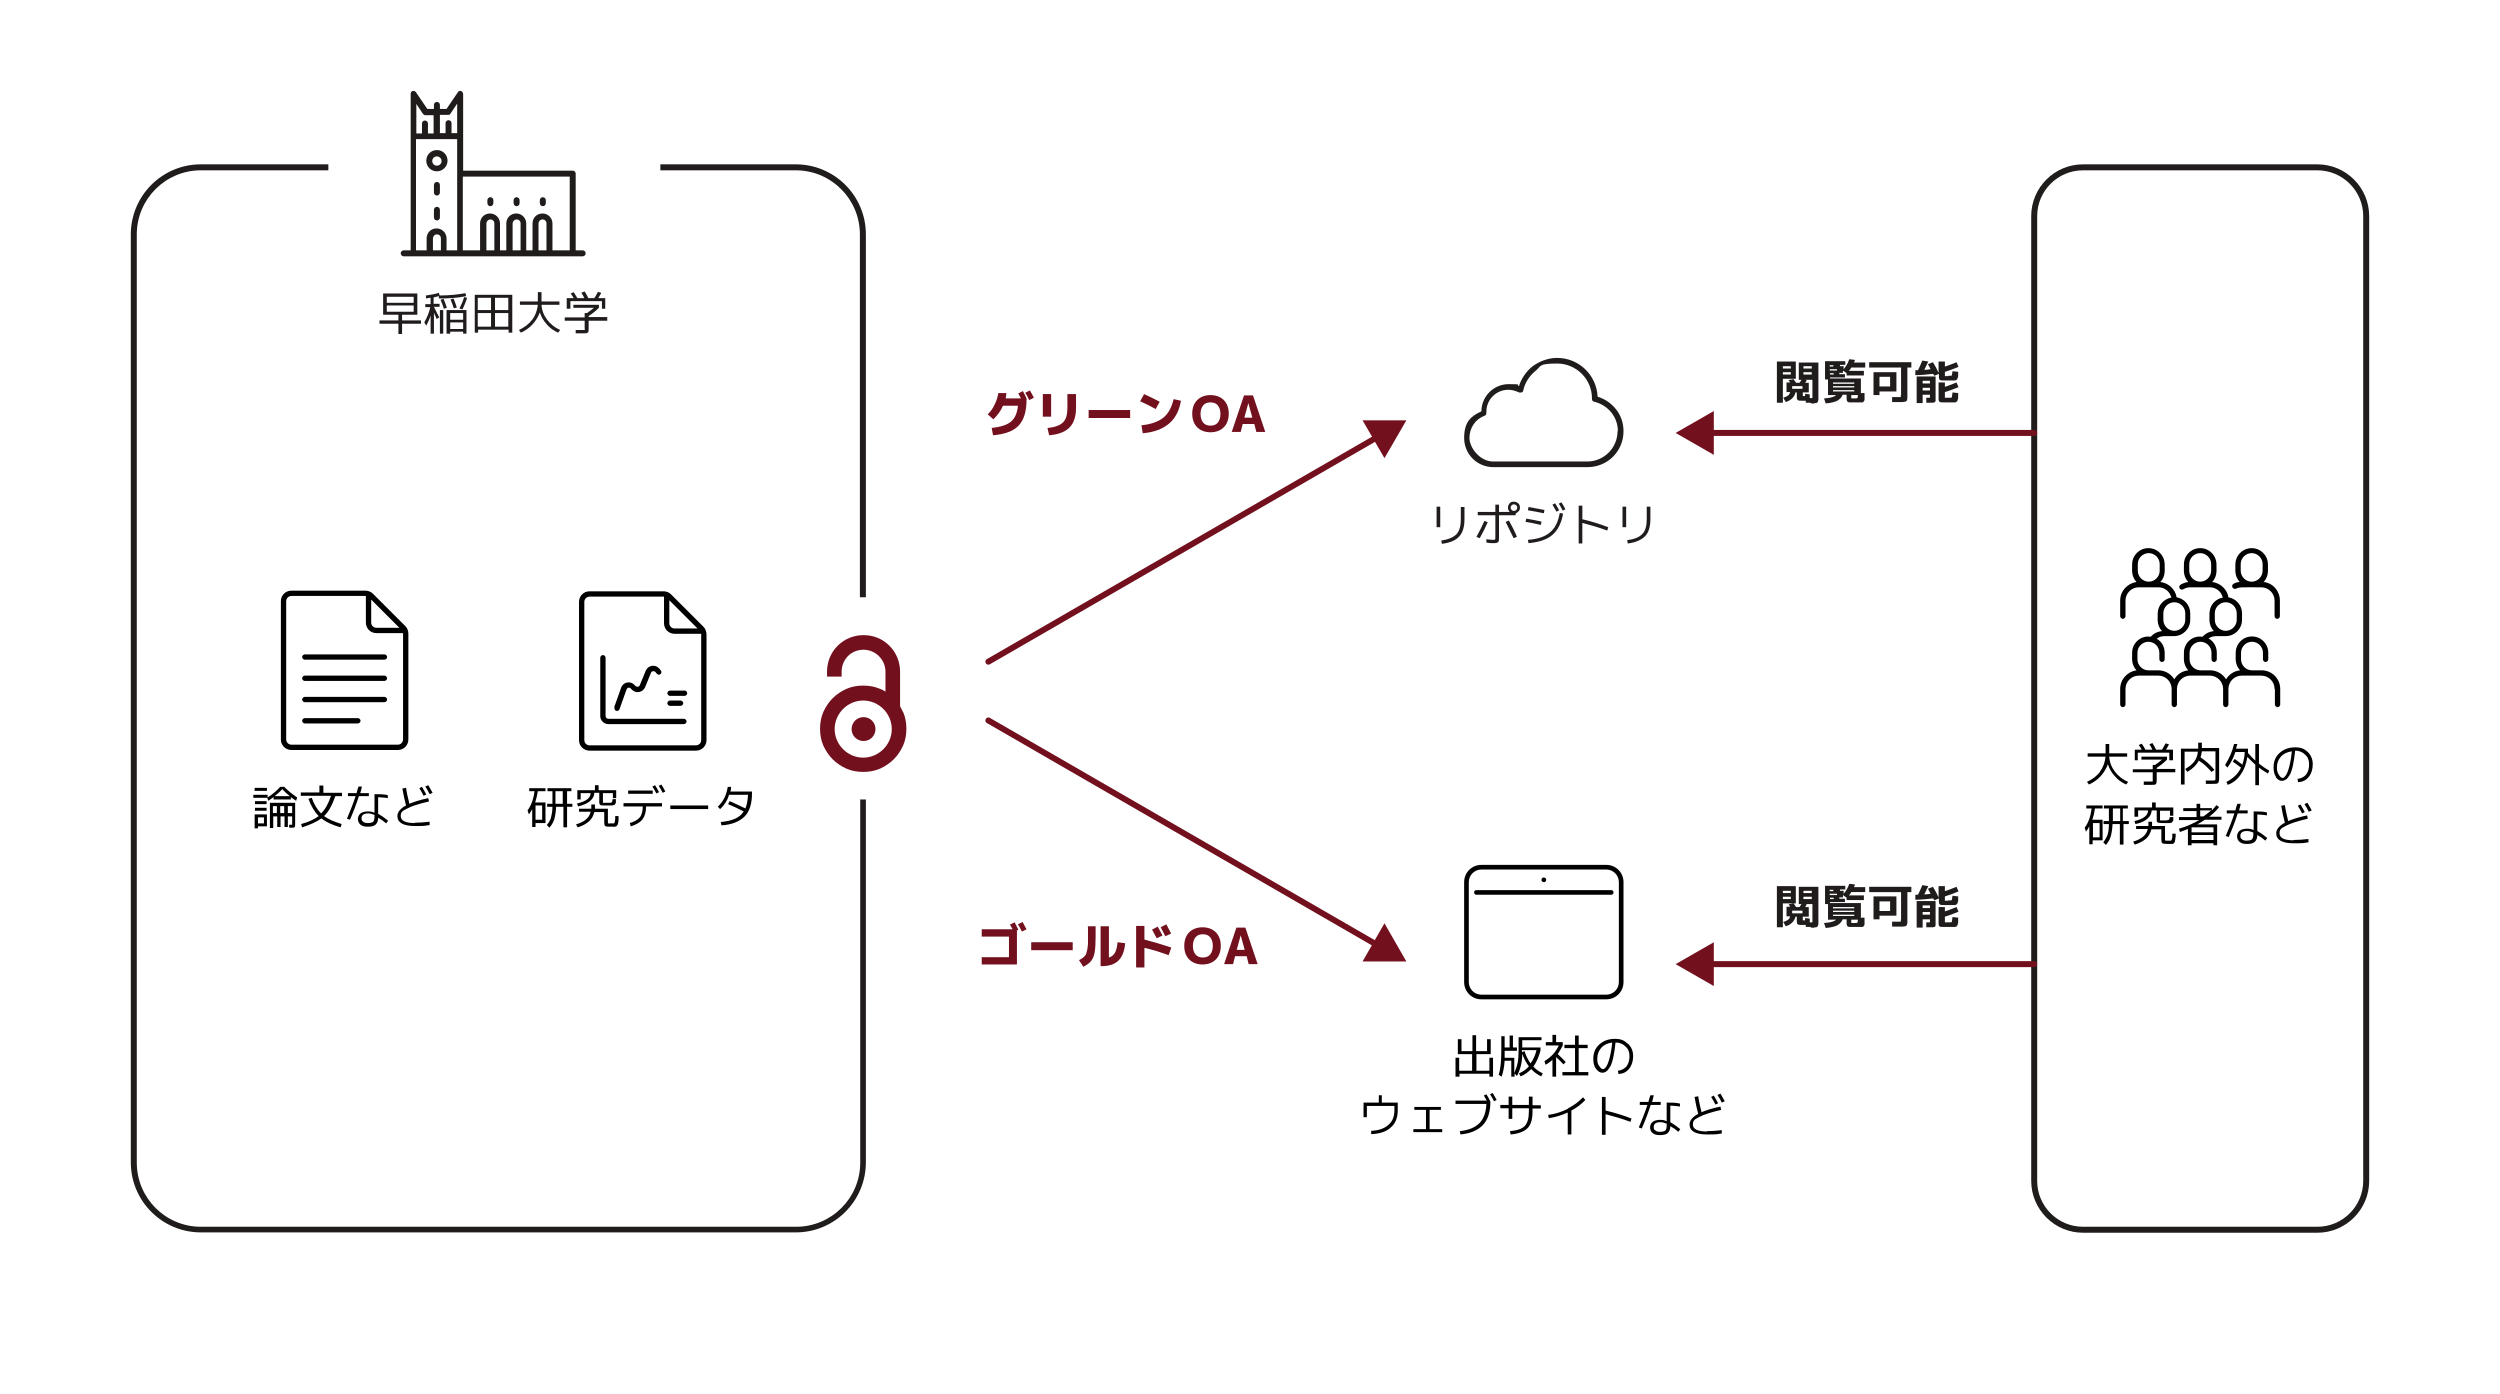 <?xml version="1.0" encoding="UTF-8"?>
<svg xmlns="http://www.w3.org/2000/svg" version="1.1" viewBox="0 0 753 420">
  <defs>
    <style>
      .cls-1, .cls-2 {
        fill: none;
      }

      .cls-3 {
        fill: #73101e;
      }

      .cls-2 {
        stroke: #73101e;
        stroke-linecap: round;
        stroke-linejoin: round;
        stroke-width: 1.8px;
      }

      .cls-4 {
        fill: #201c1c;
      }
    </style>
  </defs>
  <!-- Generator: Adobe Illustrator 28.7.1, SVG Export Plug-In . SVG Version: 1.2.0 Build 142)  -->
  <g>
    <g id="_レイヤー_1" data-name="レイヤー_1">
      <g id="before">
        <g id="outline">
          <rect class="cls-1" width="753" height="420"/>
        </g>
        <g id="outside">
          <path id="icon_x5F_human" d="M632.5,232.4c1-1.3,1.5-2.8,1.7-4.5h-5.4v-1h5.4v-2.8h1.1v2.8h5.4v1h-5.4c.1,1.7.7,3.2,1.7,4.5,1,1.3,2.3,2.4,4,3.1l-.6.8c-1.3-.6-2.5-1.4-3.4-2.5-1-1.1-1.7-2.3-2.1-3.6-.5,1.3-1.2,2.5-2.2,3.6-1,1.1-2.2,1.9-3.5,2.5l-.6-.8c1.7-.8,3-1.8,4-3.1ZM642.9,229h1v-2.3h9.5v2.3h1.1v-3.2h-2.1c.3-.5.6-1,.9-1.6l-1-.3c-.4.7-.8,1.4-1.1,1.9h-1.8c-.3-.7-.7-1.3-1.1-2l-.9.4c.3.4.6.9.9,1.6h-2.1c-.4-.7-.7-1.3-1.1-1.8l-.9.4c.3.4.6.9.9,1.4h-2.1v3.2ZM642.4,232.6h6v2.2c0,.3,0,.5,0,.6,0,0-.3,0-.6,0s-1,0-2.1,0v1c1.2,0,1.9,0,2.2,0,.8,0,1.2,0,1.4-.2.2-.2.3-.6.3-1.3v-2.3h5.6v-1h-5.6v-.3c1.2-.8,2.2-1.6,3.1-2.5v-.9h-7.7v.9h6.2c-.7.6-1.4,1.1-2.1,1.6h-.7v1.3h-6v1ZM662.1,223.9v1.6h-5.2v10.8h1.1v-9.9h4c-.1,1.2-.5,2.2-1.1,3-.6.8-1.5,1.5-2.7,2.2l.6.9c1.6-.9,2.8-2.1,3.5-3.4,1.3.8,2.6,2,3.8,3.4l.9-.6c-1.2-1.5-2.6-2.7-4.2-3.8.2-.6.3-1.2.4-1.8h4.1v8c0,.4,0,.6-.1.7,0,0-.3.1-.7.1s-.8,0-2.1,0v1c1.3,0,2.1,0,2.2,0,.8,0,1.3,0,1.5-.3.2-.2.3-.7.3-1.5v-9h-5.2v-1.6h-1.1ZM680.4,224.1h-1.1v5c-.8-.7-1.5-1.5-2.2-2.3,0-.4,0-.9,0-1.3h-3.6c.1-.4.2-.9.4-1.4h-1c-.5,2.2-1.5,4.4-2.7,6.3l.7.8c1-1.3,1.8-2.9,2.4-4.7h2.8c0,1.3-.3,2.6-.7,3.8-1.1-.8-1.8-1.3-2.3-1.7l-.6.8c.7.5,1.6,1.1,2.5,1.8-.5,1-1.1,1.9-1.9,2.6-.8.7-1.6,1.3-2.5,1.7l.4.9c1.6-.6,2.9-1.6,3.9-3.1,1-1.4,1.7-3.2,2-5.3.8.8,1.6,1.6,2.4,2.3v6.2h1.1v-5.3c.8.6,1.7,1.2,2.7,1.8l.4-.9c-1.1-.6-2.1-1.3-3.1-2.1v-5.9ZM685.6,234.1c-.6-.8-.8-1.8-.8-3,0-1.8.6-3.2,1.8-4.3,1.2-1.1,2.8-1.7,4.7-1.7s2.8.5,3.8,1.4c1,1,1.5,2.2,1.5,3.7s-.4,2.8-1.2,3.8c-.8,1-1.8,1.5-3.2,1.6l-.2-1c1.1-.1,2-.6,2.6-1.3.6-.8.9-1.8.9-3.1s-.4-2.2-1.2-2.9c-.8-.8-1.8-1.2-3-1.2-.2,1.8-.4,3.3-.7,4.6-.3,1.3-.6,2.2-1,2.8-.4.6-.7,1.1-1.1,1.3s-.7.4-1.2.4c-.7,0-1.3-.4-1.9-1.2ZM685.8,231.2c0,.9.2,1.6.6,2.2.4.6.7.9,1.1.9s.3,0,.5-.2.4-.4.6-.7c.2-.4.4-.8.6-1.4.2-.6.4-1.3.6-2.3.2-1,.4-2.1.5-3.4-1.4.2-2.5.7-3.3,1.6s-1.2,2-1.2,3.3ZM639.6,247.3h1.6v.9h-1.6v6.2h-1.1v-6.2h-2.2c-.1,1.7-.3,3-.6,3.9-.3.9-.8,1.7-1.4,2.4l-.8-.8c.5-.6.9-1.3,1.2-2,.3-.8.5-1.9.5-3.5h-1.6v-.9h1.6c0-.4,0-1.2,0-2.3v-1.5h-1.5v-.9h7.2v.9h-1.5v3.8ZM638.6,243.5h-2.2v1.5c0,1.1,0,1.8,0,2.3h2.2v-3.8ZM628.4,242.6h4.9v.9h-2.3c-.2,1.2-.4,2.4-.8,3.4h3.1v6.2h-3v1.2h-1v-5.4c-.3.6-.7,1.2-1,1.6l-.4-1.2c1.1-1.4,1.8-3.4,2.1-5.8h-1.6v-.9ZM630.4,252.2h2v-4.3h-2v4.3ZM654.3,252c0,.2,0,.4-.1.6s-.1.4-.1.4c0,0-.1.1-.2.2-.1,0-.2,0-.3,0,0,0-.3,0-.5,0-.5,0-.8,0-.9,0,0,0-.1-.2-.1-.4v-4h-3.9c0-.5,0-.9,0-1.3h-1.1c0,.4,0,.9,0,1.3h-3.7v.9h3.5c-.2,1-.7,1.7-1.4,2.3-.7.6-1.7,1.1-3,1.5l.5.9c1.5-.5,2.6-1.1,3.4-1.8s1.3-1.7,1.6-2.8h3v3.2c0,.5.1.8.3,1,.2.1.8.2,1.6.2s.5,0,.7,0c.2,0,.4,0,.6,0,.2,0,.3,0,.4-.1s.2-.1.3-.3.2-.2.2-.4c0-.1,0-.3.1-.6,0-.2,0-.5.1-.7,0-.3,0-.6,0-1h-1c0,.3,0,.7,0,.9ZM654.6,245.6v-2.4h-5.3v-1.5h-1.1v1.5h-5.3v2.8h1.1v-1.9h3c0,1.5-1.4,2.6-4.1,3.2l.3.9c1.6-.3,2.8-.9,3.6-1.6s1.2-1.5,1.3-2.5h1.5v2.9c0,.4,0,.6.3.7.2.1.6.2,1.1.2.2,0,.5,0,.9,0s.7,0,.9,0c.3,0,.6,0,.7,0,.2,0,.3,0,.5-.1.2,0,.3-.1.3-.2s.1-.2.2-.3.1-.3.1-.5c0-.2,0-.4,0-.7h-1.1c0,.4-.1.7-.2.8,0,0-.4.1-.8.2-.3,0-.5,0-.7,0s-.4,0-.7,0c-.3,0-.4,0-.5,0,0,0,0-.2,0-.4v-2.5h3v1.5h1.1ZM665.4,246h3.7v.9h-5c-.7.5-1.5,1-2.3,1.4h6v6.3h-1.1v-.6h-6.6v.6h-1.1v-4.9c-.8.3-1.6.6-2.4.9l-.3-1c2.2-.6,4.2-1.5,6.1-2.6h-6.1v-.9h5.3v-1.8h-4v-.9h4v-1.3h1.1v1.3h3.5v.7c.5-.5,1-1.1,1.4-1.6l.8.6c-.8,1-1.8,2-3.1,3ZM666.7,251.5h-6.6v1.5h6.6v-1.5ZM660.1,249.2v1.5h6.6v-1.5h-6.6ZM666,244.1h-3.3v1.8h1c.8-.6,1.6-1.2,2.3-1.8ZM677,245v-.9h-2.6c.2-.7.4-1.3.5-2h-1c-.2.4-.4,1.2-.6,2h-2.6v.9h2.3c-.7,2.2-1.6,4.4-2.6,6.8l.9.3c1.1-2.5,2-4.9,2.7-7.1h2.9ZM679.9,245.1v5.2c.9.5,1.9,1.2,3,2.1l-.6.8c-.9-.8-1.7-1.3-2.4-1.7,0,1-.3,1.6-.8,2.1-.5.4-1.2.6-2.3.6s-1.7-.2-2.2-.6c-.5-.4-.8-1-.8-1.7s.3-1.3.8-1.7c.5-.4,1.3-.6,2.2-.6s1.3.1,2,.4v-5.6c1.5,0,2.9,0,4,.3v.9c-1.1-.2-2-.2-3-.3ZM678.8,250.8c-.7-.3-1.4-.5-2-.5-1.3,0-2,.5-2,1.4s.2.8.5,1.1c.3.3.8.4,1.4.4s1.3-.1,1.6-.4c.3-.3.4-.8.4-1.6v-.3ZM694.1,242.2c.5.7.9,1.5,1.3,2.3l.9-.4c-.3-.6-.8-1.4-1.3-2.3l-.9.4ZM690.8,253.1c-2.8,0-4.2-.7-4.2-2.1s.7-1.6,2-2.3c1.3-.7,3.5-1.4,6.5-2.1l-.2-1c-2.4.5-4.3,1.1-5.7,1.7-.4-1.7-.8-3.3-1-4.8l-1.1.2c.3,1.9.7,3.6,1.1,5.1-1.7.9-2.6,2-2.6,3.2,0,2,1.8,3,5.3,3s2.8-.1,4.4-.3v-1c-1.7.2-3.1.3-4.4.3ZM693.4,245l.8-.4c-.4-.8-.9-1.6-1.3-2.3l-.8.4c.5.8.9,1.5,1.3,2.3ZM672.4,176.9c-.2-.4,0-.9.4-1.1.6-.3,1.2-.5,1.8-.5-1.8-2-1.2-4.1-1.3-5.3,0-2.7,2.2-4.9,4.9-4.9s4.9,2.2,4.9,4.9c-.1,1.2.5,3.4-1.3,5.3,2.8.3,4.9,2.7,4.9,5.6v4.7c0,.4-.4.8-.8.8s-.8-.4-.8-.8v-4.7c0-2.2-1.8-4-4-4-6.3,0-6.5-.1-7.6.4-.4.2-.9,0-1.1-.4ZM674.9,171.9c0,1.8,1.5,3.3,3.3,3.3s3.3-1.5,3.3-3.3v-2c0-1.8-1.5-3.3-3.3-3.3s-3.3,1.5-3.3,3.3v2ZM685.1,207.5c0-2.2-1.8-4-4-4h-5.9c-2.2,0-4,1.8-4,4v4.7c0,.4-.4.8-.8.8s-.8-.4-.8-.8v-4.7c0-2.2-1.8-4-4-4h-5.9c-2.2,0-4,1.8-4,4v4.7c0,.4-.4.8-.8.8s-.8-.4-.8-.8v-4.7c0-2.2-1.8-4-4-4h-5.9c-2.2,0-4,1.8-4,4v4.7c0,.4-.4.8-.8.8s-.8-.4-.8-.8v-4.7c0-2.9,2.2-5.2,4.9-5.6-1.8-2-1.2-4.1-1.3-5.3,0-3,2.7-5.3,5.6-4.8.9-1,2.1-1.6,3.4-1.7-1.8-2-1.2-4.1-1.3-5.3,0-2.4,1.8-4.4,4.1-4.8-.4-1.8-2-3.1-3.9-3.1h-5.9c-2.2,0-4,1.8-4,4v4.7c0,.4-.4.8-.8.8s-.8-.4-.8-.8v-4.7c0-2.9,2.2-5.2,4.9-5.6-1.8-2-1.2-4.1-1.3-5.3,0-2.7,2.2-4.9,4.9-4.9s4.9,2.2,4.9,4.9c-.1,1.2.5,3.4-1.3,5.3,2.5.3,4.5,2.2,4.9,4.6,2.3.4,4.1,2.4,4.1,4.8v2c0,2.7-2.2,4.9-4.9,4.9h-2.9c-.9,0-1.7.3-2.3.8,1.5.8,2.4,2.4,2.4,4.2v2c0,.4-.4.8-.8.8s-.8-.4-.8-.8v-2c0-1.8-1.5-3.3-3.3-3.3s-3.3,1.5-3.3,3.3v2c0,1.8,1.5,3.3,3.3,3.3h3c2,0,3.8,1.1,4.8,2.7.9-1.5,2.4-2.5,4.2-2.7-1.8-2-1.2-4.1-1.3-5.3,0-3,2.6-5.3,5.6-4.8.9-1,2.1-1.6,3.4-1.7-1.8-2-1.2-4.1-1.3-5.3,0-2.4,1.7-4.4,4-4.8-.4-1.8-2-3.1-3.9-3.1h-5.9c-.7,0-1.5.2-2.1.6-.4.2-.9.1-1.1-.3-.2-.4-.1-.9.3-1.1.7-.4,1.5-.7,2.3-.8-1.8-2-1.2-4.1-1.3-5.3,0-2.7,2.2-4.9,4.9-4.9s4.9,2.2,4.9,4.9c-.1,1.2.5,3.4-1.3,5.3,2.5.3,4.5,2.2,4.9,4.6,2.3.4,4.1,2.4,4.1,4.8v2c0,2.7-2.2,4.9-4.9,4.9h-2.9c-.9,0-1.7.3-2.3.7,1.5.8,2.5,2.4,2.5,4.3v2c0,.4-.4.8-.8.8s-.8-.4-.8-.8v-2c0-1.8-1.5-3.3-3.3-3.3s-3.3,1.5-3.3,3.3v2c0,1.8,1.5,3.3,3.3,3.3h2.9c2,0,3.8,1.1,4.8,2.7.9-1.5,2.4-2.5,4.2-2.7-1.8-2-1.2-4.1-1.3-5.3,0-2.7,2.2-4.9,4.9-4.9s4.9,2.2,4.9,4.9v2c0,.4-.4.8-.8.8s-.8-.4-.8-.8v-2c0-1.8-1.5-3.3-3.3-3.3s-3.3,1.5-3.3,3.3v2c0,1.8,1.5,3.3,3.3,3.3h2.9c3.1,0,5.6,2.5,5.6,5.6v4.7c0,.4-.4.8-.8.8s-.8-.4-.8-.8v-4.7ZM666,169.9c0-1.8-1.5-3.3-3.3-3.3s-3.3,1.5-3.3,3.3v2c0,1.8,1.5,3.3,3.3,3.3s3.3-1.5,3.3-3.3v-2ZM667.1,186.7c0,1.8,1.5,3.3,3.3,3.3s3.3-1.5,3.3-3.3v-2c0-1.8-1.5-3.3-3.3-3.3s-3.3,1.5-3.3,3.3v2ZM650.5,169.9c0-1.8-1.5-3.3-3.3-3.3s-3.3,1.5-3.3,3.3v2c0,1.8,1.5,3.3,3.3,3.3s3.3-1.5,3.3-3.3v-2ZM651.6,186.7c0,1.8,1.5,3.3,3.3,3.3s3.3-1.5,3.3-3.3v-2c0-1.8-1.5-3.3-3.3-3.3s-3.3,1.5-3.3,3.3v2Z"/>
          <path id="line" class="cls-4" d="M698,371.3h-70.6c-8.6,0-15.6-7-15.6-15.6V65.1c0-8.6,7-15.6,15.6-15.6h70.6c8.6,0,15.6,7,15.6,15.6v290.6c0,8.6-7,15.6-15.6,15.6ZM627.4,51.3c-7.6,0-13.8,6.2-13.8,13.8v290.6c0,7.6,6.2,13.8,13.8,13.8h70.6c7.6,0,13.8-6.2,13.8-13.8V65.1c0-7.6-6.2-13.8-13.8-13.8h-70.6Z"/>
        </g>
        <g id="waseda">
          <path id="icon_x5F_document" d="M80.3,242.2h-3.5v-.9h3.5v.9ZM76.8,244.2h3.5v-.9h-3.5v.9ZM80.4,237.3h-3.7v.9h3.7v-.9ZM81.2,241.8h7.7v5.9c0,.7,0,1.1-.1,1.3,0,.2-.3.3-.6.3s-.5,0-1.1,0v-.9c.3,0,.6,0,.7,0s.1,0,.2,0c0,0,0-.2,0-.5v-2h-1.3v3.2h-1v-3.2h-1.2v3.2h-1v-3.2h-1.2v3.5h-1v-7.5ZM86.7,244.9h1.3v-2.1h-1.3v2.1ZM84.4,244.9h1.2v-2.1h-1.2v2.1ZM82.2,244.9h1.2v-2.1h-1.2v2.1ZM85.5,236.9c1.2,1.2,2.5,2.3,4,3.3l-.3,1c-.6-.4-1.1-.7-1.6-1.1v.7h-5.2v-.7c-.4.3-1,.7-1.6,1.1l-.3-.9h-4.2v-.9h4.3v.8c1.4-.9,2.7-2,3.8-3.2h1ZM87.3,239.8c-.8-.6-1.5-1.3-2.3-2.1-.7.8-1.5,1.5-2.3,2.1h4.5ZM76.7,245.3h3.7v3.6h-2.7v.6h-1v-4.2ZM77.7,248h1.8v-1.8h-1.8v1.8ZM97.3,236.6h-1.1v2.1h-5.6v1h9.1c-.8,2.4-1.8,4.2-3,5.3-1.1-1.1-2.1-2.7-2.8-4.7l-1,.3c.8,2.2,1.8,3.9,3.1,5.2-1.2.9-3,1.8-5.3,2.4l.3,1c2.5-.8,4.4-1.7,5.8-2.7,1.4,1.1,3.3,2,5.8,2.7l.3-1c-2.3-.7-4.1-1.5-5.3-2.4,1.4-1.3,2.5-3.4,3.4-6h2v-1h-5.6v-2.1ZM113.9,239.9v5.2c.9.5,1.9,1.2,3,2.1l-.6.8c-.9-.8-1.7-1.3-2.4-1.7,0,1-.3,1.6-.8,2.1-.5.4-1.2.6-2.3.6s-1.7-.2-2.2-.6c-.5-.4-.8-1-.8-1.7s.3-1.3.8-1.7c.5-.4,1.3-.6,2.2-.6s1.3.1,2,.4v-5.6c1.5,0,2.9,0,4,.3v.9c-1.1-.2-2-.2-3-.3ZM112.9,245.5c-.7-.3-1.4-.5-2-.5-1.3,0-2,.5-2,1.4s.2.8.5,1.1c.3.3.8.4,1.4.4s1.3-.1,1.6-.4c.3-.3.4-.8.4-1.6v-.3ZM111.1,239.8v-.9h-2.6c.2-.7.4-1.3.5-2h-1c-.2.4-.4,1.2-.6,2h-2.6v.9h2.3c-.7,2.2-1.6,4.4-2.6,6.8l.9.3c1.1-2.5,2-4.9,2.7-7.1h2.9ZM124.9,247.9c-2.8,0-4.2-.7-4.2-2.1s.7-1.6,2-2.3c1.3-.7,3.5-1.4,6.5-2.1l-.2-1c-2.4.5-4.3,1.1-5.7,1.7-.4-1.7-.8-3.3-1-4.8l-1.1.2c.3,1.9.7,3.6,1.1,5.1-1.7.9-2.6,2-2.6,3.2,0,2,1.8,3,5.3,3s2.8-.1,4.4-.3v-1c-1.7.2-3.1.3-4.4.3ZM128.4,239.3c-.4-.8-.9-1.6-1.3-2.3l-.8.4c.5.8.9,1.5,1.3,2.3l.8-.4ZM129,236.5l-.9.4c.5.7.9,1.5,1.3,2.3l.9-.4c-.3-.6-.8-1.4-1.3-2.3ZM91.8,198.7h24c.4,0,.8-.4.8-.8s-.4-.8-.8-.8h-24c-.4,0-.8.4-.8.8s.4.8.8.8ZM91.8,205.1h24c.4,0,.8-.4.8-.8s-.4-.8-.8-.8h-24c-.4,0-.8.4-.8.8s.4.8.8.8ZM84.6,222.7v-41.6c0-1.8,1.4-3.2,3.2-3.2h22.2c.8,0,1.7.3,2.3.9l9.8,9.8c.6.6.9,1.4.9,2.3v31.8c0,1.8-1.4,3.2-3.2,3.2h-32c-1.8,0-3.2-1.4-3.2-3.2ZM111.8,187.5c0,.9.7,1.6,1.6,1.6h6.9l-8.5-8.5v6.9ZM86.2,222.7c0,.9.7,1.6,1.6,1.6h32c.9,0,1.6-.7,1.6-1.6v-31.8c0,0,0-.1,0-.2h-8c-1.8,0-3.2-1.4-3.2-3.2v-8c0,0-.1,0-.2,0h-22.2c-.9,0-1.6.7-1.6,1.6v41.6ZM91.8,217.9h16c.4,0,.8-.4.8-.8s-.4-.8-.8-.8h-16c-.4,0-.8.4-.8.8s.4.8.8.8ZM91.8,211.5h24c.4,0,.8-.4.8-.8s-.4-.8-.8-.8h-24c-.4,0-.8.4-.8.8s.4.8.8.8Z"/>
          <path id="icon_x5F_data" d="M159.4,238.3h1.6c-.3,2.4-1,4.3-2.1,5.8l.4,1.2c.4-.5.7-1,1-1.6v5.4h1v-1.2h3v-6.2h-3.1c.3-1,.6-2.1.8-3.4h2.3v-.9h-4.9v.9ZM161.3,242.6h2v4.3h-2v-4.3ZM170.6,238.3h1.5v-.9h-7.2v.9h1.5v1.5c0,1.1,0,1.8,0,2.3h-1.6v.9h1.6c0,1.5-.3,2.7-.5,3.5-.3.8-.7,1.4-1.2,2l.8.8c.6-.7,1.1-1.5,1.4-2.4.3-.9.5-2.2.6-3.9h2.2v6.2h1.1v-6.2h1.6v-.9h-1.6v-3.8ZM169.5,242.1h-2.2c0-.5,0-1.2,0-2.3v-1.5h2.2v3.8ZM177.9,238.9h-3v1.9h-1v-2.8h5.3v-1.5h1.1v1.5h5.3v2.4h-1v-1.5h-3v2.5c0,.2,0,.3,0,.4,0,0,.2,0,.5,0,.3,0,.5,0,.7,0s.4,0,.7,0c.4,0,.7,0,.8-.2,0,0,.2-.4.2-.9h1c0,.4,0,.6,0,.8,0,.2,0,.3-.1.5s-.1.3-.2.3c0,0-.2.1-.3.2-.2,0-.3,0-.5.1-.2,0-.4,0-.7,0-.2,0-.5,0-.9,0s-.7,0-.9,0c-.6,0-1,0-1.1-.2-.2-.1-.3-.4-.3-.7v-2.9h-1.5c0,1-.5,1.8-1.3,2.5s-2,1.2-3.6,1.6l-.3-.9c2.7-.6,4.1-1.6,4.1-3.2ZM185.3,245.8h1c0,.5,0,.9,0,1.1,0,.3,0,.5-.1.7,0,.2,0,.4-.1.6,0,.1-.1.3-.2.4s-.2.2-.3.3c0,0-.2,0-.4.1s-.4,0-.6,0-.4,0-.7,0c-.9,0-1.4,0-1.6-.2-.2-.1-.3-.5-.3-1v-3.2h-3c-.3,1.2-.8,2.1-1.6,2.8s-2,1.4-3.4,1.8l-.5-.9c1.3-.4,2.4-.9,3-1.5.7-.6,1.2-1.3,1.4-2.3h-3.5v-.9h3.7c0-.4,0-.9,0-1.3h1.1c0,.4,0,.9,0,1.3h3.9v4c0,.2,0,.3.1.4s.4,0,.9,0,.4,0,.5,0,.2,0,.3,0c.1,0,.2-.1.2-.2,0,0,0-.2.1-.4,0-.2,0-.4.1-.6,0-.2,0-.5,0-1ZM189.2,238.1h7.4v1h-7.4v-1ZM197.7,239c-.3-.6-.7-1.3-1.2-2.1l.8-.4c.4.6.8,1.3,1.2,2.1l-.8.4ZM199.2,236.3c.4.6.8,1.3,1.2,2.1l-.8.4c-.4-.8-.8-1.5-1.2-2.1l.8-.4ZM187.6,241.9h11.8v1h-4.8c0,1.7-.4,3-1.1,3.9-.7.9-1.9,1.6-3.5,2.1l-.3-1c1.4-.4,2.4-1,3-1.7s.9-1.9.9-3.3h-5.8v-1ZM201.9,242.6h11.4v1.1h-11.4v-1.1ZM226.5,238.5v.4c0,3.1-.7,5.5-2.2,7s-3.8,2.5-7,2.7l-.2-1c1.8-.2,3.2-.5,4.3-1s2-1.2,2.6-2.2c-1.5-.8-3.1-1.5-4.7-2.2l.5-.9c1.5.7,3.1,1.4,4.7,2.2.5-1.1.7-2.5.8-4.1h-5.7c-.5,1.7-1.4,3.1-2.7,4.3l-.7-.7c.8-.8,1.5-1.7,2-2.7s.8-2.1,1-3.3h1c0,.4,0,.8-.2,1.4h6.6ZM201,208.8c0-.4.4-.8.8-.8h4.4c.4,0,.8.4.8.8s-.4.8-.8.8h-4.4c-.4,0-.8-.4-.8-.8ZM201,211.8c0-.4.4-.8.8-.8h3.2c.4,0,.8.4.8.8s-.4.8-.8.8h-3.2c-.4,0-.8-.4-.8-.8ZM177.6,226.1h32c1.8,0,3.2-1.4,3.2-3.2v-31.8c0-.8-.3-1.7-.9-2.3l-9.8-9.8c-.6-.6-1.4-.9-2.3-.9h-22.2c-1.8,0-3.2,1.4-3.2,3.2v41.6c0,1.8,1.4,3.2,3.2,3.2ZM201.6,180.8l8.5,8.5h-6.9c-.9,0-1.6-.7-1.6-1.6v-6.9ZM176,181.3c0-.9.7-1.6,1.6-1.6h22.2c0,0,.1,0,.2,0v8c0,1.8,1.4,3.2,3.2,3.2h8c0,0,0,.1,0,.2v31.8c0,.9-.7,1.6-1.6,1.6h-32c-.9,0-1.6-.7-1.6-1.6v-41.6ZM180.8,215.7v-17.6c0-.4.4-.8.8-.8s.8.4.8.8v17.6c0,.4.4.8.8.8h22.8c.4,0,.8.4.8.8s-.4.8-.8.8h-22.8c-1.3,0-2.4-1.1-2.4-2.4ZM185,213l2.1-5.9c.6-1.7,2.8-2.1,4-.8l.3.3c.4.4,1.1.3,1.3-.2l1.8-4.4c.7-1.6,2.8-2,4-.7l.5.6c.3.3.3.8,0,1.1-.3.3-.8.3-1.1,0l-.5-.6c-.4-.4-1.1-.3-1.3.2l-1.8,4.4c-.7,1.6-2.8,2-4,.7l-.3-.3c-.4-.5-1.1-.3-1.3.3l-2.1,5.9c-.1.4-.6.6-1,.5-.4-.1-.6-.6-.5-1Z"/>
          <path id="icon_x5F_university" class="cls-4" d="M121.1,94.8h4.6v-6.4h-10.3v6.4h4.6v1.7h-5.7v1h5.7v3.1h1.1v-3.1h5.7v-1h-5.7v-1.7ZM116.5,89.4h8.1v1.8h-8.1v-1.8ZM116.5,93.9v-1.9h8.1v1.9h-8.1ZM132.5,93.4h1v7.1h-1v-7.1ZM134.6,92.7l-.9.3c-.3-.9-.6-1.8-1-2.7l.9-.3c.3.8.7,1.7,1,2.7ZM134.6,100.5h1v-.6h3.9v.6h1v-7.1h-6v7.1ZM135.6,94.3h3.9v2h-3.9v-2ZM135.6,97.1h3.9v2h-3.9v-2ZM130.7,91.5h1.7v.9h-1.7c.7,1.5,1.3,2.6,1.6,3.2l-.8.5c0-.2-.2-.5-.4-1-.2-.4-.3-.7-.4-.9v6.3h-1v-5.5c-.3,1.1-.8,2.1-1.3,3.1l-.6-1c.9-1.6,1.5-3.1,1.8-4.6h-1.5v-.9h1.6v-1.9c-.6,0-1.1.2-1.4.2v-.9c1.3-.2,2.7-.4,3.9-.8l.2.8c2.9,0,5.6-.3,7.8-.7l.2.9c-2.3.5-5,.7-8.2.7v-.7c-.6.1-1.1.3-1.6.4v2.1ZM139.8,89.5l.9.2c-.3,1-.8,2.2-1.4,3.5l-.9-.3c.6-1.2,1.1-2.3,1.4-3.5ZM135.7,90.2l.9-.3c.3.8.7,1.7,1,2.7l-.9.3c-.3-.9-.6-1.8-1-2.7ZM142.9,100.2h1.1v-.9h9.2v.9h1.1v-11.4h-11.3v11.4ZM149.1,89.7h4v3.7h-4v-3.7ZM149.1,94.3h4v4.1h-4v-4.1ZM143.9,89.7h4v3.7h-4v-3.7ZM143.9,94.3h4v4.1h-4v-4.1ZM168.7,99.4l-.6.8c-1.3-.6-2.5-1.4-3.4-2.5-1-1.1-1.7-2.3-2.1-3.6-.5,1.3-1.2,2.5-2.2,3.6s-2.2,1.9-3.5,2.5l-.6-.8c1.7-.8,3-1.8,4-3.1,1-1.3,1.5-2.8,1.7-4.5h-5.4v-1h5.4v-2.8h1.1v2.8h5.4v1h-5.4c.1,1.7.7,3.2,1.7,4.5s2.3,2.4,4,3.1ZM182.9,95.6v1h-5.6v2.3c0,.7,0,1.1-.3,1.3-.2.2-.6.2-1.4.2s-1.1,0-2.2,0v-1c1,0,1.8,0,2.1,0s.5,0,.6,0,0-.3,0-.6v-2.2h-6v-1h6v-1.3h.7c.7-.5,1.4-1,2.1-1.6h-6.2v-.9h7.7v.9c-.9.9-1.9,1.7-3.1,2.5v.3h5.6ZM176.1,87.8c.4.6.8,1.3,1.1,2h1.8c.4-.5.7-1.2,1.1-1.9l1,.3c-.3.6-.6,1.1-.9,1.6h2.1v3.2h-1v-2.3h-9.5v2.3h-1.1v-3.2h2.1c-.3-.5-.6-1-.9-1.4l.9-.4c.4.6.7,1.2,1.1,1.8h2.1c-.3-.6-.6-1.2-.9-1.6l.9-.4ZM162.6,61.2v-.9c0-.5.4-.9.9-.9s.9.4.9.9v.9c0,.5-.4.9-.9.9s-.9-.4-.9-.9ZM121.5,77.2h54c.5,0,.9-.4.9-.9s-.4-.9-.9-.9h-2.1v-23.1c0-.5-.4-.9-.9-.9h-33v-23.1c0-.4-.3-.7-.6-.9-.4-.1-.8,0-1,.4l-3.4,5h-2v-1.2c0-.5-.4-.9-.9-.9s-.9.4-.9.9v1.2h-2l-3.4-5c-.2-.3-.6-.5-1-.4-.4.1-.6.5-.6.9v47.1h-2.1c-.5,0-.9.4-.9.9s.4.9.9.9ZM148.9,75.4h-2.4v-8.1c0-.6.5-1.2,1.2-1.2s1.2.5,1.2,1.2v8.1ZM156.8,75.4h-2.4v-8.1c0-.6.5-1.2,1.2-1.2s1.2.5,1.2,1.2v8.1ZM164.6,75.4h-2.4v-8.1c0-.6.5-1.2,1.2-1.2s1.2.5,1.2,1.2v8.1ZM139.5,53.2h32.1v22.2h-5.2v-8.1c0-1.6-1.3-3-3-3s-3,1.3-3,3v8.1h-1.9v-8.1c0-1.6-1.3-3-3-3s-3,1.3-3,3v8.1h-1.9v-8.1c0-1.6-1.3-3-3-3s-3,1.3-3,3v8.1h-5.2v-22.2ZM132.8,75.4h-2.4v-3.6c0-.6.5-1.2,1.2-1.2s1.2.5,1.2,1.2v3.6ZM132.5,34.6h2.5c.3,0,.6-.1.7-.4l2-3v8.9h-1.7v-3c0-.5-.4-.9-.9-.9s-.9.4-.9.9v3h-1.7v-5.5ZM125.4,31.3l2,3c.2.2.4.4.7.4h2.5v5.5h-1.7v-3c0-.5-.4-.9-.9-.9s-.9.4-.9.9v3h-1.7v-8.9ZM125.4,41.9h12.3v33.5h-3.2v-3.6c0-1.6-1.3-3-3-3s-3,1.3-3,3v3.6h-3.2v-33.5ZM154.7,61.2v-.9c0-.5.4-.9.9-.9s.9.4.9.9v.9c0,.5-.4.9-.9.9s-.9-.4-.9-.9ZM132.5,55.7v2.3c0,.5-.4.9-.9.9s-.9-.4-.9-.9v-2.3c0-.5.4-.9.9-.9s.9.4.9.9ZM131.6,51.6c1.7,0,3.2-1.4,3.2-3.2s-1.4-3.2-3.2-3.2-3.2,1.4-3.2,3.2,1.4,3.2,3.2,3.2ZM131.6,47.1c.7,0,1.4.6,1.4,1.4s-.6,1.4-1.4,1.4-1.4-.6-1.4-1.4.6-1.4,1.4-1.4ZM132.5,63.2v2.3c0,.5-.4.9-.9.9s-.9-.4-.9-.9v-2.3c0-.5.4-.9.9-.9s.9.4.9.9ZM146.8,61.2v-.9c0-.5.4-.9.9-.9s.9.4.9.9v.9c0,.5-.4.9-.9.9s-.9-.4-.9-.9Z"/>
          <g id="line-2" data-name="line">
            <path class="cls-4" d="M259.1,240.9v109.3c0,10.7-8.7,19.3-19.3,19.3H60.5c-10.7,0-19.3-8.7-19.3-19.3V70.6c0-10.7,8.7-19.3,19.3-19.3h38.4v-1.8h-38.4c-11.7,0-21.1,9.5-21.1,21.1v279.5c0,11.7,9.5,21.1,21.1,21.1h179.2c11.7,0,21.1-9.5,21.1-21.1v-109.3h-1.8Z"/>
            <path class="cls-4" d="M198.9,51.3h40.8c10.7,0,19.3,8.7,19.3,19.3v109.3h1.8v-109.3c0-11.7-9.5-21.1-21.1-21.1h-40.8v1.8Z"/>
          </g>
        </g>
        <path id="after_x5F_icon_x5F_repository" class="cls-4" d="M440,152.7h1.1v3.6c0,2.4-.5,4.1-1.6,5.3s-2.8,1.9-5.2,2.2l-.2-1c2.2-.3,3.7-1,4.6-1.9.9-1,1.3-2.5,1.3-4.5v-3.6ZM432.7,158.8h1.1v-6.2h-1.1v6.2ZM453.5,157.2c.7,1.4,1.5,3.1,2.4,4.9l1-.4c-.7-1.7-1.5-3.3-2.4-4.9l-1,.4ZM457.3,151.6c.4.4.5.8.5,1.3s-.1.8-.4,1.1-.6.5-.9.7v.5h-5v6.7c0,.7,0,1.2-.3,1.4-.2.2-.6.3-1.3.3s-1.4,0-2.2-.2v-1c.8.1,1.4.2,2,.2s.5,0,.6-.1.1-.3.1-.7v-6.6h-5.3v-1h5.3v-2.2h1.1v2.2h3.2c-.3-.4-.5-.8-.5-1.3s.2-.9.5-1.3.8-.5,1.3-.5.9.2,1.3.5ZM457,152.9c0-.3-.1-.5-.3-.7-.2-.2-.4-.3-.7-.3s-.5.1-.7.3c-.2.2-.3.4-.3.7s.1.5.3.7c.2.2.4.3.7.3s.5-.1.7-.3c.2-.2.3-.4.3-.7ZM447.1,156.9c-.7,1.6-1.5,3.2-2.4,4.8l1,.4c.9-1.6,1.7-3.2,2.4-4.8l-1-.4ZM469.5,151.7c.4.6.8,1.3,1.2,2.1l.8-.4c-.4-.8-.8-1.5-1.2-2.1l-.8.4ZM459.6,157.2c.8.1,2.3.4,4.5.9l.2-1c-1.4-.3-2.9-.6-4.6-.9l-.2,1ZM465.2,153.6c-1.5-.3-3.1-.6-4.8-.9l-.2,1c1.9.3,3.4.6,4.8.9l.2-1ZM466.8,160.4c-1.4,1.2-3.6,2-6.6,2.2l.2,1c3.2-.3,5.6-1.1,7.2-2.5,1.6-1.4,2.7-3.5,3.2-6.4l-1-.2c-.5,2.7-1.4,4.6-2.9,5.8ZM468.4,151.6l-.8.4c.4.7.8,1.4,1.2,2.1l.8-.4c-.4-.8-.8-1.5-1.2-2.1ZM476.6,152.3h-1.1v11.4h1.1v-6.2c2.3.6,4.8,1.3,7.5,2.3l.3-1c-2.6-1-5.2-1.8-7.8-2.4v-4.1ZM488.7,158.8h1.1v-6.2h-1.1v6.2ZM496,152.7v3.6c0,2.1-.4,3.6-1.3,4.5-.9,1-2.4,1.6-4.6,1.9l.2,1c2.4-.3,4.1-1.1,5.2-2.2s1.6-2.9,1.6-5.3v-3.6h-1.1ZM489,129.9c0,6-4.8,10.8-10.8,10.8h-28.4c-4.9,0-8.8-3.9-8.8-8.8s2.1-6.6,5.2-8c0-4.5,3.7-8.2,8.2-8.2s2.1.2,3.1.6c.7-2.2,2.1-4.3,3.9-5.8,2.2-1.7,4.9-2.7,7.6-2.7,6.6,0,11.9,5.2,12.2,11.7,2.1.6,4,1.9,5.4,3.6,1.6,1.9,2.4,4.3,2.4,6.8ZM487.3,129.9c0-2.1-.7-4.1-2-5.7-1.3-1.6-3.1-2.7-5.1-3.2-.4,0-.7-.4-.7-.8h0c0,0,0-.1,0-.2,0-5.8-4.7-10.5-10.5-10.5s-4.7.8-6.6,2.3c-1.8,1.5-3.1,3.5-3.6,5.8,0,.3-.2.5-.5.6s-.5,0-.8,0c-1-.5-2.1-.8-3.2-.8-3.6,0-6.6,2.9-6.6,6.6s0,.3,0,.4c0,.4-.2.7-.5.8-2.8,1-4.6,3.7-4.6,6.7s3.2,7.1,7.1,7.1h28.4c5,0,9.1-4.1,9.1-9.1Z"/>
        <path id="after_x5F_icon_x5F_website" d="M439.5,324.3h-1.1v-5.7h1.1v3.9h3.9v-5h-4.3v-4.5h1.1v3.6h3.3v-4.8h1.1v4.8h3.3v-3.6h1.1v4.5h-4.3v5h3.9v-3.9h1.1v5.7h-1.1v-.9h-9v.9ZM461.8,321.2c.8.9,1.8,1.6,2.9,2.1l-.5.9c-1.2-.6-2.2-1.3-3-2.2-.9.9-1.9,1.7-3.2,2.2l-.5-.9c1.2-.5,2.2-1.2,3-2.1-.8-1.1-1.5-2.3-2-3.8,0,2.6-.6,4.8-1.6,6.7l-.7-.8v1h-1v-4.8h-2c-.1,1.7-.4,3.3-.9,4.8l-.9-.6c.3-.9.5-1.9.6-3,.1-1.1.2-2.4.2-4v-4.6h1v3.4h1.5v-3.6h1v3.6h1.2v1h-3.7v.9c0,.3,0,.7,0,1.2h2.9v4.6c.4-1,.8-2,1-3s.3-2.2.3-3.7v-4.1h6.9v.9h-5.8v2.2h5.5v.9c-.5,1.9-1.2,3.5-2.1,4.8ZM462.8,316.3h-4.4v.6l.8-.3c.4,1.4,1.1,2.7,1.8,3.7.8-1.1,1.4-2.4,1.8-4ZM467.6,324.3h1.1v-5.9c.9.8,1.6,1.5,2.2,2.2l.7-.7c-.7-.8-1.5-1.5-2.4-2.4.5-.8,1-1.6,1.5-2.6v-1h-2v-2.2h-1.1v2.2h-2v1h3.9c-.9,2-2.3,3.5-4.3,4.7l.3,1.1c.8-.4,1.5-.9,2.1-1.5v5ZM475.5,315.7h2.7v-1h-2.7v-2.8h-1.1v2.8h-3.2v1h3.2v7.2h-3.8v1h7.8v-1h-2.9v-7.2ZM490.4,314.4c1,1,1.5,2.2,1.5,3.7s-.4,2.8-1.2,3.8c-.8,1-1.8,1.5-3.2,1.6l-.2-1c1.1-.1,2-.6,2.6-1.3.6-.8.9-1.8.9-3.1s-.4-2.2-1.2-2.9c-.8-.8-1.8-1.2-3-1.2-.2,1.8-.4,3.3-.7,4.6-.3,1.3-.6,2.2-1,2.8-.4.6-.7,1.1-1.1,1.3-.4.3-.7.4-1.2.4-.7,0-1.3-.4-1.9-1.2-.6-.8-.8-1.8-.8-3,0-1.8.6-3.2,1.8-4.3,1.2-1.1,2.8-1.7,4.7-1.7s2.8.5,3.8,1.4ZM485.6,314c-1.4.2-2.5.7-3.3,1.6s-1.2,2-1.2,3.3.2,1.6.6,2.2c.4.6.7.9,1.1.9s.3,0,.5-.2c.2-.1.4-.4.6-.7s.4-.8.6-1.4c.2-.6.4-1.3.6-2.3.2-1,.4-2.1.5-3.4ZM416.4,329.9h-1.1v2.2h-4.6v4.4h1v-3.4h8.3v1.3c0,1.9-.6,3.4-1.8,4.4-1.2,1.1-2.9,1.7-5.2,1.8v1c2.7-.1,4.7-.8,6-2.1,1.4-1.2,2-3,2-5.1v-2.3h-4.8v-2.2ZM430.5,334.3h3.5v-.9h-8v.9h3.5v5.8h-3.8v.9h8.7v-.9h-3.8v-5.8ZM448.8,329.6c.4.6.8,1.3,1.2,2.1l.8-.4c-.4-.7-.8-1.4-1.2-2.1l-.8.4ZM446.9,329.9c.1.2.4.7.9,1.6h-9.4v1h9.3c-.1,2.5-.8,4.5-2.1,5.8s-3.2,2.1-5.9,2.4l.2,1c3.1-.3,5.3-1.3,6.8-2.9,1.5-1.6,2.2-4,2.2-7h0c-.4-.9-.8-1.6-1.2-2.2l-.8.4ZM461.6,330.3h-1.1v2.5h-5v-2.5h-1.1v2.5h-2.5v1h2.5v3.2h1.1v-3.2h5v.9c0,2.1-.4,3.5-1.2,4.4s-2.3,1.4-4.5,1.6l.2,1c2.4-.2,4.1-.9,5.1-1.9s1.5-2.7,1.5-5v-.9h2.5v-1h-2.5v-2.5ZM472.2,334c-1.9.9-3.9,1.6-5.9,1.8l.2,1c2-.3,3.9-.9,5.7-1.7v6.6h1.1v-7.2c1.7-.9,3.1-2,4.2-3.2l-.7-.8c-1.2,1.3-2.7,2.4-4.6,3.4ZM483.6,330.4h-1.1v11.4h1.1v-6.2c2.3.6,4.8,1.3,7.5,2.3l.3-1c-2.6-1-5.2-1.8-7.8-2.4v-4.1ZM503.1,332.8v5.2c.9.5,1.9,1.2,3,2.1l-.6.8c-.9-.8-1.7-1.3-2.4-1.7,0,1-.3,1.6-.8,2.1-.5.4-1.2.6-2.3.6s-1.7-.2-2.2-.6-.8-1-.8-1.7.3-1.3.8-1.7,1.3-.6,2.2-.6,1.3.1,2,.4v-5.6c1.5,0,2.9,0,4,.3v.9c-1-.2-2-.2-3-.3ZM502.1,338.5c-.7-.3-1.4-.5-2-.5-1.3,0-2,.5-2,1.4s.2.8.5,1.1c.3.3.8.4,1.4.4s1.3-.1,1.6-.4c.3-.3.4-.8.4-1.6v-.3ZM500.2,332.8v-.9h-2.6c.2-.7.4-1.3.5-2h-1c-.2.4-.4,1.2-.6,2h-2.6v.9h2.3c-.7,2.2-1.6,4.4-2.6,6.8l.9.3c1.1-2.5,2-4.9,2.7-7.1h2.9ZM518.2,329.4l-.9.4c.5.7.9,1.5,1.3,2.3l.9-.4c-.3-.6-.8-1.4-1.3-2.3ZM517.5,332.3c-.4-.8-.9-1.6-1.3-2.3l-.8.4c.5.8.9,1.5,1.3,2.3l.8-.4ZM514.1,340.8c-2.8,0-4.2-.7-4.2-2.1s.7-1.6,2-2.3c1.3-.7,3.5-1.4,6.5-2.1l-.2-1c-2.4.5-4.3,1.1-5.7,1.7-.4-1.7-.8-3.3-1-4.8l-1.1.2c.3,1.9.7,3.6,1.1,5.1-1.7.9-2.6,2-2.6,3.2,0,2,1.8,3,5.3,3s2.8-.1,4.4-.3v-1c-1.7.2-3.1.3-4.4.3ZM441,295.8v-30.1c0-2.9,2.3-5.2,5.2-5.2h37.6c2.9,0,5.2,2.3,5.2,5.2v30.1c0,2.9-2.3,5.2-5.2,5.2h-37.6c-2.9,0-5.2-2.3-5.2-5.2ZM442.4,295.8c0,2.1,1.7,3.8,3.8,3.8h37.6c2.1,0,3.8-1.7,3.8-3.8v-30.1c0-2.1-1.7-3.8-3.8-3.8h-37.6c-2.1,0-3.8,1.7-3.8,3.8v30.1ZM444.7,269.5h40.6c.4,0,.7-.3.7-.7s-.3-.7-.7-.7h-40.6c-.4,0-.7.3-.7.7s.3.7.7.7ZM465,265.7c.2,0,.4,0,.5-.2.1-.1.2-.3.2-.5s0-.4-.2-.5c-.1-.1-.3-.2-.5-.2s-.4,0-.5.2c-.1.1-.2.3-.2.5s0,.4.2.5c.1.1.3.2.5.2Z"/>
        <path id="after_x5F_rock" class="cls-3" d="M272,214.5c-.3-.6-.6-1.2-.9-1.8v-10.4c0-2.9-1.1-5.7-3.2-7.8-2.1-2.1-4.8-3.2-7.8-3.2h0c-2.9,0-5.7,1.1-7.8,3.2-2.1,2.1-3.2,4.9-3.2,7.8v1.5h4.4v-1.5c0-1.8.7-3.4,1.9-4.7,1.2-1.2,2.9-1.9,4.7-1.9h0c3.6,0,6.6,3,6.6,6.6v6c-.5-.3-1-.6-1.6-.8-1.6-.7-3.3-1-5.1-1s-3.5.3-5.1,1c-1.5.7-2.9,1.6-4.1,2.8-1.2,1.2-2.1,2.6-2.8,4.1-.7,1.6-1,3.3-1,5.1s.3,3.5,1,5.1c.7,1.5,1.6,2.9,2.8,4.1,1.2,1.2,2.6,2.1,4.1,2.8,1.6.7,3.3,1,5.1,1s3.5-.3,5.1-1c1.5-.7,2.9-1.6,4.1-2.8s2.1-2.6,2.8-4.1c.7-1.6,1-3.3,1-5.1s-.3-3.5-1-5.1ZM260,228.2c-4.7,0-8.6-3.9-8.6-8.6s3.9-8.6,8.6-8.6,8.6,3.9,8.6,8.6-3.9,8.6-8.6,8.6ZM263.7,219.6c0,2-1.6,3.6-3.6,3.6s-3.6-1.6-3.6-3.6,1.6-3.6,3.6-3.6,3.6,1.6,3.6,3.6Z"/>
        <g id="after_x5F_arrow1">
          <g id="text">
            <path class="cls-3" d="M306.5,122.2h-4.4c-.6,1.5-1.6,2.8-2.9,4.1l-1.7-1.5c.8-.8,1.6-1.8,2.1-3,.6-1.1.9-2.3,1.1-3.4h2.4c0,.6-.1,1.1-.2,1.6h4.6c-.3-.5-.5-1-.8-1.5l1.4-.7c.4.8.8,1.5,1.1,2.2v.3c0,3.6-.8,6.2-2.4,7.9s-4.2,2.6-7.7,2.9l-.4-2.2c2.7-.3,4.6-.9,5.8-1.9,1.2-1,1.9-2.6,2.1-4.8ZM311.4,119.8l-1.4.7c-.5-1-.9-1.8-1.2-2.2l1.4-.7c.5.8.9,1.6,1.2,2.2Z"/>
            <path class="cls-3" d="M314.1,125.5v-6.8h2.5v6.8h-2.5ZM321.5,118.7h2.6v4.2c0,2.6-.7,4.6-2,5.9-1.3,1.3-3.4,2.1-6.1,2.3l-.5-2.2c2.3-.2,3.8-.8,4.7-1.7s1.3-2.3,1.3-4.3v-4.3Z"/>
            <path class="cls-3" d="M327.9,125.9v-2.4h12.5v2.4h-12.5Z"/>
            <path class="cls-3" d="M343.4,120.9l1.2-2.2c1.5.7,3,1.4,4.7,2.3l-1.2,2.2c-1.7-.9-3.2-1.7-4.6-2.3ZM353.4,120.2l2.3.5c-.5,3-1.7,5.3-3.6,6.9-1.9,1.6-4.5,2.6-7.9,2.9l-.4-2.4c2.9-.3,5.1-1.1,6.6-2.3s2.5-3.1,3.1-5.6Z"/>
            <path class="cls-3" d="M360.6,120.5c1-1,2.4-1.5,4-1.5s3,.5,4,1.5,1.5,2.4,1.5,4.1-.5,3.1-1.5,4.1c-1,1-2.4,1.5-4,1.5s-3-.5-4-1.5c-1-1-1.5-2.4-1.5-4.1s.5-3.1,1.5-4.1ZM362.4,127.3c.5.6,1.2.9,2.2.9s1.7-.3,2.2-.9c.5-.6.8-1.5.8-2.6s-.3-2-.8-2.6c-.5-.6-1.2-.9-2.2-.9s-1.7.3-2.2.9c-.5.6-.8,1.5-.8,2.6s.3,2,.8,2.6Z"/>
            <path class="cls-3" d="M371,130.1l3.7-11h2.7l3.7,11h-2.7l-.6-2.4h-3.5l-.6,2.4h-2.7ZM374.8,125.8h2.4l-1.2-4.4h0l-1.2,4.4Z"/>
          </g>
          <line id="line-3" data-name="line" class="cls-2" x1="297.7" y1="199.3" x2="417" y2="130.4"/>
          <polygon id="head" class="cls-3" points="410.4 126.6 417 138 423.6 126.6 410.4 126.6"/>
        </g>
        <g id="after_x5F_arrow2">
          <g id="text-2" data-name="text">
            <path class="cls-3" d="M306.3,280.3v10.2h-10.6v-2.2h8.2v-6.2h-8.2v-2.2h9.3c-.2-.4-.5-.9-.8-1.4l1.4-.7c.4.8.8,1.5,1.1,2.2l-.5.3ZM309.2,279.9l-1.4.7c-.5-1-.9-1.8-1.2-2.2l1.4-.7c.5.8.8,1.6,1.2,2.2Z"/>
            <path class="cls-3" d="M310.6,286.2v-2.4h12.5v2.4h-12.5Z"/>
            <path class="cls-3" d="M327.5,279h2.5v3.1c0,2.1-.1,3.7-.3,4.8-.2,1.1-.6,2-1.1,2.6-.5.6-1.3,1.2-2.3,1.7l-1.3-2c.4-.2.7-.4,1-.6s.5-.4.7-.6c.2-.3.4-.5.5-.8,0-.3.2-.7.3-1.2s.1-1,.2-1.6c0-.6,0-1.3,0-2.2v-3.1ZM334,288.4c.8-.2,1.4-.7,1.8-1.4.4-.7.7-1.8.8-3.2l2.3.3c-.2,2.4-.9,4.1-2,5.2s-2.8,1.7-5,1.7h-.4v-12h2.5v9.5Z"/>
            <path class="cls-3" d="M342.2,278.9h2.5v4.1c2.7.7,5.4,1.5,8.1,2.4l-.8,2.3c-2.5-.9-5-1.7-7.3-2.2v5.9h-2.5v-12.5ZM350.1,281.8l-1.7.8c-.4-.8-.9-1.6-1.4-2.6l1.7-.9c.5.8.9,1.7,1.4,2.6ZM352.7,281.2l-1.7.8c-.4-.8-.9-1.7-1.4-2.7l1.7-.9c.6,1.2,1.1,2.1,1.4,2.7Z"/>
            <path class="cls-3" d="M358.2,280.8c1-1,2.4-1.5,4-1.5s3,.5,4,1.5,1.5,2.4,1.5,4.1-.5,3.1-1.5,4.1c-1,1-2.4,1.5-4,1.5s-3-.5-4-1.5c-1-1-1.5-2.4-1.5-4.1s.5-3.1,1.5-4.1ZM360.1,287.5c.5.6,1.2.9,2.2.9s1.7-.3,2.2-.9c.5-.6.8-1.5.8-2.6s-.3-2-.8-2.6c-.5-.6-1.2-.9-2.2-.9s-1.7.3-2.2.9c-.5.6-.8,1.5-.8,2.6s.3,2,.8,2.6Z"/>
            <path class="cls-3" d="M368.7,290.4l3.7-11h2.7l3.7,11h-2.7l-.6-2.4h-3.5l-.6,2.4h-2.7ZM372.5,286.1h2.4l-1.2-4.4h0l-1.2,4.4Z"/>
          </g>
          <line id="line-4" data-name="line" class="cls-2" x1="297.7" y1="217" x2="417" y2="285.9"/>
          <polygon id="head-2" data-name="head" class="cls-3" points="410.4 289.6 417 278.1 423.6 289.6 410.4 289.6"/>
        </g>
        <g id="after_x5F_arrow3">
          <g id="text-3" data-name="text">
            <path class="cls-4" d="M535.2,108.9h5.7v5.2h-3.9v7.2h-1.8v-12.4ZM537,111h2.4v-.7h-2.4v.7ZM537,112.1v.7h2.4v-.7h-2.4ZM545.3,121.3c-.3,0-.8,0-1.4,0v-.6c-.2,0-.5,0-1,0-.8,0-1.2,0-1.4-.2-.2-.1-.3-.4-.3-.8v-1.5h-.4c-.3,1.3-1.2,2.3-2.9,2.9l-.8-1.3c.7-.2,1.1-.4,1.5-.7.3-.2.5-.6.6-1h-1.1v-2.9h1.1s-.1-.2-.2-.3-.2-.3-.3-.4l1.5-.3c.2.2.4.6.8,1.1h1c.3-.4.6-.8.7-1.1l1.5.3c-.1.3-.3.5-.5.8h1.1v2.9h-1.8v1c0,0,0,.1,0,.1,0,0,.1,0,.3,0s.3,0,.4,0c0,0,0-.3,0-.7l1.4.2c0,.6,0,1,0,1.1h.2c.3,0,.5,0,.6,0,0,0,0-.2,0-.6v-4.9h-4.1v-5.2h5.9v10.1c0,.4,0,.7,0,.9,0,.2,0,.4-.1.6s-.1.3-.2.4-.2.2-.4.2-.4,0-.6.1-.5,0-.9,0ZM542.9,117.1v-.8h-3.1v.8h3.1ZM545.7,111v-.7h-2.5v.7h2.5ZM545.7,112.1h-2.5v.7h2.5v-.7Z"/>
            <path class="cls-4" d="M560.4,118.4h1.2c0,.6,0,.9,0,1.1,0,.2,0,.4,0,.7,0,.3,0,.4-.1.5,0,0-.1.2-.2.3-.1.1-.2.2-.3.2s-.3,0-.5,0c-.3,0-.5,0-.7,0h-.9c-.9,0-1.5,0-1.8,0-.3,0-.6-.1-.7-.3s-.2-.4-.2-.7v-1.3h-1.2c-.2.7-.8,1.3-1.6,1.8-.8.4-2,.7-3.5.8l-.5-1.5c2-.1,3.2-.5,3.6-1h-2.4v-4.7h-.9v-5.5h6.1v1.1h-1.6v.4h1.1v.9c.7-.8,1.3-1.8,1.7-3l1.7.2c0,.2-.1.5-.3.8h3.4v1.5h-4.2c-.2.4-.4.7-.7,1h4.5v1.4h-5.2v-.7l-1.1-.8v.7h-1.1v.4h1.7v1h-4.5v.3h9.3v4.3ZM551.1,110.4h1.1v-.4h-1.1v.4ZM551.1,111.6h2.2v-.4h-2.2v.4ZM552.3,112.8v-.4h-1.1v.4h1.1ZM552.1,115.6h6.4v-.4h-6.4v.4ZM552.1,116.3v.4h6.4v-.4h-6.4ZM552.1,117.5v.4h6.4v-.4h-6.4ZM559.7,119h-2.1v.7c0,.2,0,.3.1.3,0,0,.4,0,.9,0s.7,0,.8-.1c.1,0,.2-.4.2-.9Z"/>
            <path class="cls-4" d="M572.6,119v-8.3h-9.6v-1.6h12.7v1.6h-1.2v8.2c0,.4,0,.7,0,.9,0,.2,0,.4-.1.6,0,.2-.1.3-.2.4,0,0-.2.2-.4.2-.2,0-.4,0-.6.1-.2,0-.5,0-.9,0s-1.1,0-2.4,0v-1.5c1.1,0,1.8,0,2,0,.3,0,.5,0,.6,0s0-.3,0-.6ZM566.1,117.9v1.1h-1.8v-6.9h6.9v5.8h-5ZM566.1,116.4h3.2v-2.9h-3.2v2.9Z"/>
            <path class="cls-4" d="M586.7,113.2c.3,0,.6,0,.7,0,.3,0,.4,0,.5-.2,0-.1.1-.5.2-1.2l1.7.2c0,.4,0,.8,0,1,0,.3,0,.5-.1.7s-.1.4-.2.5c0,0-.2.2-.3.3-.1,0-.3.1-.4.1s-.3,0-.6,0c-.6,0-1,0-1.3,0s-.8,0-1.3,0c-.7,0-1.2,0-1.3-.2-.2-.1-.3-.4-.3-.8v-1l-1.4.6c0,0,0-.2-.2-.3,0-.1-.1-.2-.1-.3-1.9.2-3.6.4-5.4.4v-1.5c0,0,.8,0,.8,0,.5-1,.9-1.9,1.3-2.9l1.8.3c-.4.9-.8,1.7-1.2,2.5.6,0,1.3-.1,1.9-.2-.3-.6-.6-1.1-.8-1.5l1.5-.6c.7,1.1,1.2,2.1,1.7,3.2v-3.4h1.9v1.5c1.1-.3,2.2-.8,3.5-1.3l.6,1.4c-1.4.6-2.8,1.1-4.1,1.5v1c0,.1,0,.2,0,.3,0,0,.1,0,.3,0,.1,0,.4,0,.7,0ZM581,119.8c.2,0,.3,0,.3,0,0,0,0-.1,0-.3v-.6h-2.2v2.5h-1.8v-8h5.7v6c0,.6,0,1.1,0,1.3s-.2.4-.3.5c-.1,0-.4.1-.7.1s-.9,0-1.8,0v-1.5c.5,0,.8,0,.9,0ZM579.1,115.5h2.2v-.8h-2.2v.8ZM579.1,116.8v.8h2.2v-.8h-2.2ZM586.7,119.8c.3,0,.6,0,.7,0,.3,0,.5,0,.5-.2,0-.1.1-.6.2-1.4l1.7.2c0,.5,0,.9,0,1.1,0,.3,0,.5-.1.8s-.1.4-.2.5c0,.1-.2.2-.3.3s-.3.1-.5.1-.4,0-.6,0c-.6,0-1,0-1.3,0s-.8,0-1.3,0c-.7,0-1.2,0-1.3-.2-.2-.1-.3-.4-.3-.8v-5h1.9v1.3c1.1-.3,2.2-.8,3.5-1.3l.6,1.4c-1.4.6-2.8,1.1-4.1,1.5v1.4c0,.1,0,.2,0,.3,0,0,.1,0,.3,0,.1,0,.4,0,.7,0Z"/>
          </g>
          <line id="line-5" data-name="line" class="cls-2" x1="612.7" y1="130.4" x2="512.4" y2="130.4"/>
          <polygon id="head-3" data-name="head" class="cls-3" points="504.7 130.4 516.2 137 516.2 123.8 504.7 130.4"/>
        </g>
        <g id="after_x5F_arrow4">
          <g id="text-4" data-name="text">
            <path class="cls-4" d="M535.2,266.9h5.7v5.2h-3.9v7.2h-1.8v-12.4ZM537,269h2.4v-.7h-2.4v.7ZM537,270.1v.7h2.4v-.7h-2.4ZM545.3,279.2c-.3,0-.8,0-1.4,0v-.6c-.2,0-.5,0-1,0-.8,0-1.2,0-1.4-.2-.2-.1-.3-.4-.3-.8v-1.5h-.4c-.3,1.3-1.2,2.3-2.9,2.9l-.8-1.3c.7-.2,1.1-.4,1.5-.7.3-.2.5-.6.6-1h-1.1v-2.9h1.1s-.1-.2-.2-.3-.2-.3-.3-.4l1.5-.3c.2.2.4.6.8,1.1h1c.3-.4.6-.8.7-1.1l1.5.3c-.1.3-.3.5-.5.8h1.1v2.9h-1.8v1c0,0,0,.1,0,.1,0,0,.1,0,.3,0s.3,0,.4,0c0,0,0-.3,0-.7l1.4.2c0,.6,0,1,0,1.1h.2c.3,0,.5,0,.6,0,0,0,0-.2,0-.6v-4.9h-4.1v-5.2h5.9v10.1c0,.4,0,.7,0,.9,0,.2,0,.4-.1.6s-.1.3-.2.4-.2.2-.4.2-.4,0-.6.1-.5,0-.9,0ZM542.9,275.1v-.8h-3.1v.8h3.1ZM545.7,269v-.7h-2.5v.7h2.5ZM545.7,270.1h-2.5v.7h2.5v-.7Z"/>
            <path class="cls-4" d="M560.4,276.4h1.2c0,.6,0,.9,0,1.1,0,.2,0,.4,0,.7,0,.3,0,.4-.1.5,0,0-.1.2-.2.3-.1.1-.2.2-.3.2s-.3,0-.5,0c-.3,0-.5,0-.7,0h-.9c-.9,0-1.5,0-1.8,0-.3,0-.6-.1-.7-.3s-.2-.4-.2-.7v-1.3h-1.2c-.2.7-.8,1.3-1.6,1.8-.8.4-2,.7-3.5.8l-.5-1.5c2-.1,3.2-.5,3.6-1h-2.4v-4.7h-.9v-5.5h6.1v1.1h-1.6v.4h1.1v.9c.7-.8,1.3-1.8,1.7-3l1.7.2c0,.2-.1.5-.3.8h3.4v1.5h-4.2c-.2.4-.4.7-.7,1h4.5v1.4h-5.2v-.7l-1.1-.8v.7h-1.1v.4h1.7v1h-4.5v.3h9.3v4.3ZM551.1,268.4h1.1v-.4h-1.1v.4ZM551.1,269.6h2.2v-.4h-2.2v.4ZM552.3,270.8v-.4h-1.1v.4h1.1ZM552.1,273.6h6.4v-.4h-6.4v.4ZM552.1,274.3v.4h6.4v-.4h-6.4ZM552.1,275.5v.4h6.4v-.4h-6.4ZM559.7,277h-2.1v.7c0,.2,0,.3.1.3,0,0,.4,0,.9,0s.7,0,.8-.1c.1,0,.2-.4.2-.9Z"/>
            <path class="cls-4" d="M572.6,277v-8.3h-9.6v-1.6h12.7v1.6h-1.2v8.2c0,.4,0,.7,0,.9,0,.2,0,.4-.1.6,0,.2-.1.3-.2.4,0,0-.2.2-.4.2-.2,0-.4,0-.6.1-.2,0-.5,0-.9,0s-1.1,0-2.4,0v-1.5c1.1,0,1.8,0,2,0,.3,0,.5,0,.6,0s0-.3,0-.6ZM566.1,275.8v1.1h-1.8v-6.9h6.9v5.8h-5ZM566.1,274.4h3.2v-2.9h-3.2v2.9Z"/>
            <path class="cls-4" d="M586.7,271.2c.3,0,.6,0,.7,0,.3,0,.4,0,.5-.2,0-.1.1-.5.2-1.2l1.7.2c0,.4,0,.8,0,1,0,.3,0,.5-.1.7s-.1.4-.2.5c0,0-.2.2-.3.3-.1,0-.3.1-.4.1s-.3,0-.6,0c-.6,0-1,0-1.3,0s-.8,0-1.3,0c-.7,0-1.2,0-1.3-.2-.2-.1-.3-.4-.3-.8v-1l-1.4.6c0,0,0-.2-.2-.3,0-.1-.1-.2-.1-.3-1.9.2-3.6.4-5.4.4v-1.5c0,0,.8,0,.8,0,.5-1,.9-1.9,1.3-2.9l1.8.3c-.4.9-.8,1.7-1.2,2.5.6,0,1.3-.1,1.9-.2-.3-.6-.6-1.1-.8-1.5l1.5-.6c.7,1.1,1.2,2.1,1.7,3.2v-3.4h1.9v1.5c1.1-.3,2.2-.8,3.5-1.3l.6,1.4c-1.4.6-2.8,1.1-4.1,1.5v1c0,.1,0,.2,0,.3,0,0,.1,0,.3,0,.1,0,.4,0,.7,0ZM581,277.8c.2,0,.3,0,.3,0,0,0,0-.1,0-.3v-.6h-2.2v2.5h-1.8v-8h5.7v6c0,.6,0,1.1,0,1.3s-.2.4-.3.5c-.1,0-.4.1-.7.1s-.9,0-1.8,0v-1.5c.5,0,.8,0,.9,0ZM579.1,273.5h2.2v-.8h-2.2v.8ZM579.1,274.7v.8h2.2v-.8h-2.2ZM586.7,277.8c.3,0,.6,0,.7,0,.3,0,.5,0,.5-.2,0-.1.1-.6.2-1.4l1.7.2c0,.5,0,.9,0,1.1,0,.3,0,.5-.1.8s-.1.4-.2.5c0,.1-.2.2-.3.3s-.3.1-.5.1-.4,0-.6,0c-.6,0-1,0-1.3,0s-.8,0-1.3,0c-.7,0-1.2,0-1.3-.2-.2-.1-.3-.4-.3-.8v-5h1.9v1.3c1.1-.3,2.2-.8,3.5-1.3l.6,1.4c-1.4.6-2.8,1.1-4.1,1.5v1.4c0,.1,0,.2,0,.3,0,0,.1,0,.3,0,.1,0,.4,0,.7,0Z"/>
          </g>
          <line id="line-6" data-name="line" class="cls-2" x1="612.7" y1="290.4" x2="512.4" y2="290.4"/>
          <polygon id="head-4" data-name="head" class="cls-3" points="504.7 290.4 516.2 297 516.2 283.8 504.7 290.4"/>
        </g>
      </g>
    </g>
  </g>
</svg>